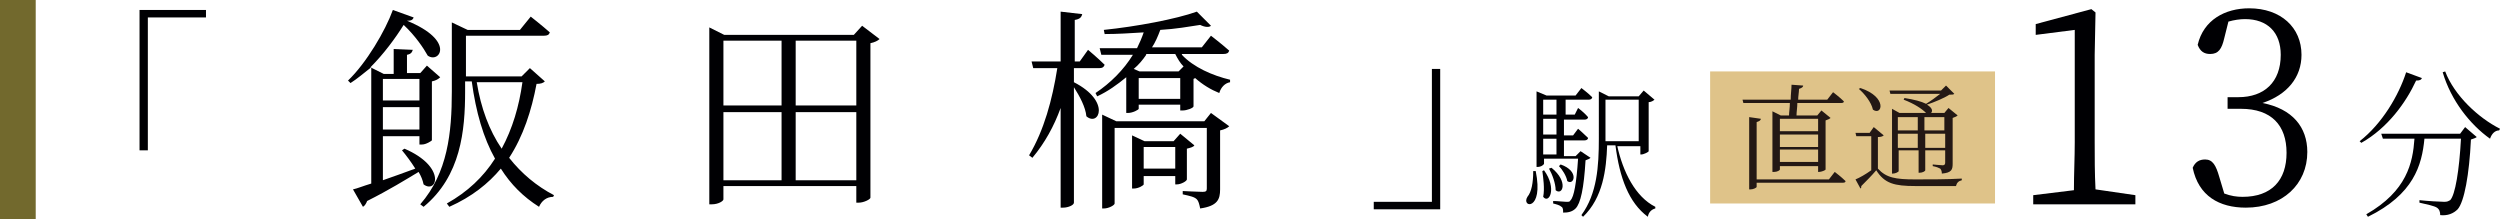 <?xml version="1.0" encoding="utf-8"?>
<!-- Generator: Adobe Illustrator 26.0.2, SVG Export Plug-In . SVG Version: 6.00 Build 0)  -->
<svg version="1.1" id="レイヤー_1" xmlns="http://www.w3.org/2000/svg" xmlns:xlink="http://www.w3.org/1999/xlink" x="0px"
	 y="0px" width="301px" height="26.4px" viewBox="0 0 301 26.4" enable-background="new 0 0 301 26.4" xml:space="preserve">
<g>
	<path fill="#000003" d="M16.9,1.2h7.9v0.9h-7v16h-1V1.2z"/>
	<path fill="#000003" d="M48.7,17.9c5.1,2.2,3.9,5.5,2.3,4.3c-0.1-0.5-0.3-1-0.6-1.5c-1.5,0.9-3.6,2.2-6.2,3.5
		c-0.1,0.3-0.3,0.6-0.5,0.7l-1.2-2.1c0.5-0.1,1.2-0.4,2.2-0.7V8.1C43.8,8.8,43,9.5,42.2,10l-0.3-0.3c2.2-2.1,4.5-6,5.4-8.5l2.5,0.9
		c-0.1,0.3-0.3,0.4-0.8,0.4c5.9,2.4,3.9,5.2,2.5,4.2C51,5.8,50,4.3,48.6,3c-1,1.6-2.4,3.5-4,5.1l1.6,0.8h1.2v-3L49.7,6
		c-0.1,0.3-0.2,0.5-0.7,0.6v2.2h1.6l0.8-0.9L53,9.3c-0.2,0.2-0.5,0.4-1,0.5v7.1c-0.1,0.1-0.7,0.5-1.2,0.5h-0.3v-1h-4.4v5.3
		c1.2-0.4,2.5-0.9,3.9-1.4c-0.5-0.8-1.1-1.6-1.6-2.2L48.7,17.9z M46.1,9.5v2.6h4.4V9.5H46.1z M50.5,15.6v-2.7h-4.4v2.7H50.5z
		 M65.6,9.8c-0.2,0.2-0.5,0.3-1,0.3c-0.6,3.2-1.6,6.3-3.3,8.9c1.5,1.9,3.3,3.4,5.4,4.5l-0.1,0.2c-0.8,0-1.4,0.5-1.7,1.2
		c-1.9-1.2-3.4-2.7-4.6-4.6c-1.5,1.8-3.5,3.4-6.2,4.6l-0.3-0.4c2.5-1.4,4.4-3.2,5.8-5.4c-1.4-2.5-2.3-5.6-2.8-9.3h-0.8v1.2
		c0,4.7-0.5,10.2-5,13.9l-0.4-0.3c3.3-3.8,3.8-8.6,3.8-13.6V2.7l1.9,0.9h6.3L63.9,2c0,0,1.4,1.1,2.3,1.9c-0.1,0.3-0.3,0.4-0.7,0.4
		h-9.4v4.9h6.7l1-1L65.6,9.8z M57.4,9.9c0.5,3.1,1.5,5.8,3,8c1.3-2.4,2.1-5.1,2.5-8H57.4z"/>
	<path fill="#000003" d="M105.9,4.7c-0.2,0.2-0.6,0.4-1.1,0.5v18.6c0,0.2-0.8,0.6-1.4,0.6h-0.3v-2h-16V24c0,0.2-0.6,0.6-1.4,0.6
		h-0.3V3.3l1.8,0.9h15.6l1-1.1L105.9,4.7z M87.1,4.9v7.8h7V4.9H87.1z M87.1,21.7h7v-8.2h-7V21.7z M95.8,4.9v7.8h7.3V4.9H95.8z
		 M103.1,21.7v-8.2h-7.3v8.2H103.1z"/>
	<path fill="#000003" d="M129.3,9.9c4.5,2.3,3,5.4,1.5,4.1c-0.1-1.1-0.8-2.4-1.5-3.5v13.9c0,0.3-0.7,0.6-1.3,0.6h-0.3v-12
		c-0.8,2.2-1.9,4.2-3.4,6l-0.4-0.3c1.8-3,2.8-6.7,3.4-10.5h-2.9l-0.2-0.8h3.5v-6l2.6,0.3c-0.1,0.4-0.3,0.6-0.9,0.7v5h0.6L131,6
		c0,0,1.2,1,2,1.8c-0.1,0.3-0.3,0.4-0.6,0.4h-3.1V9.9z M142.3,6.6c1.4,1.5,3.7,2.5,5.8,3v0.3c-0.6,0.1-1.1,0.6-1.3,1.3
		c-1-0.4-2-1-2.9-1.8l-0.2,0.1v3.3c0,0.2-0.8,0.5-1.3,0.5h-0.3v-0.7h-5v0.5c0,0.1-0.7,0.5-1.3,0.5h-0.2V9.3
		c-1.1,0.9-2.2,1.7-3.5,2.3l-0.2-0.4c1.8-1.2,3.4-2.8,4.5-4.6h-3.8l-0.2-0.8h4.5c0.3-0.6,0.6-1.3,0.8-1.9c-1.6,0.1-3.2,0.2-4.7,0.2
		l-0.1-0.5c3.9-0.4,8.7-1.3,11.2-2.2l1.7,1.7c-0.2,0.2-0.7,0.2-1.3-0.1c-1.3,0.2-3,0.5-4.8,0.6c-0.3,0.8-0.6,1.5-1,2.1h6l1.1-1.4
		c0,0,1.3,1,2.2,1.8c-0.1,0.3-0.3,0.4-0.7,0.4H142.3z M145.8,13.6l2.2,1.6c-0.2,0.2-0.6,0.4-1.1,0.5v7.1c0,1.2-0.3,2-2.4,2.3
		c-0.1-0.5-0.2-0.9-0.4-1.1c-0.3-0.3-0.8-0.4-1.7-0.6V23c0,0,1.9,0.1,2.4,0.1c0.4,0,0.5-0.1,0.5-0.4v-7.3h-11.1v9.1
		c0,0.2-0.7,0.6-1.3,0.6h-0.2V13.8l1.7,0.8H145L145.8,13.6z M142.9,21.6c0,0.2-0.7,0.6-1.2,0.6h-0.2v-1h-3.8v1
		c0,0.1-0.6,0.5-1.2,0.5h-0.2v-6.4l1.5,0.7h3.5l0.8-0.9l1.7,1.4c-0.1,0.2-0.5,0.3-0.9,0.4V21.6z M138,6.6c-0.4,0.6-0.9,1.2-1.5,1.7
		l0.7,0.3h4.7l0.6-0.6c-0.4-0.4-0.7-0.9-1-1.5H138z M142.1,11.9V9.4h-5v2.5H142.1z M141.5,20.3v-2.6h-3.8v2.6H141.5z"/>
	<path fill="#000003" d="M173.3,25.2h-7.9v-0.9h7v-16h1V25.2z"/>
</g>
<g>
	<path fill="#000003" d="M207.5,20.1c-0.8,0-1.4-0.6-1.4-1.4c0-0.8,0.6-1.4,1.4-1.4s1.4,0.6,1.4,1.4
		C208.9,19.4,208.3,20.1,207.5,20.1z"/>
	<path fill="#000003" d="M217.1,20.1c-0.8,0-1.4-0.6-1.4-1.4c0-0.8,0.6-1.4,1.4-1.4s1.4,0.6,1.4,1.4
		C218.5,19.4,217.9,20.1,217.1,20.1z"/>
	<path fill="#000003" d="M226.8,20.1c-0.8,0-1.4-0.6-1.4-1.4c0-0.8,0.6-1.4,1.4-1.4s1.4,0.6,1.4,1.4
		C228.1,19.4,227.5,20.1,226.8,20.1z"/>
	<path fill="#000003" d="M236.4,20.1c-0.8,0-1.4-0.6-1.4-1.4c0-0.8,0.6-1.4,1.4-1.4s1.4,0.6,1.4,1.4
		C237.7,19.4,237.1,20.1,236.4,20.1z"/>
	<path fill="#000003" d="M257.1,23.5v1.1h-12.3v-1.1l4.9-0.6c0-2,0.1-3.9,0.1-5.8V3.6l-4.7,0.6V2.9l6.7-1.8l0.5,0.4l-0.1,5.1V17
		c0,1.9,0,3.9,0.1,5.8L257.1,23.5z"/>
	<path fill="#000003" d="M267.8,4.6c-0.3,1.3-0.7,1.9-1.7,1.9c-0.7,0-1.2-0.3-1.5-1.1c0.7-3,3.3-4.4,6.2-4.4c3.8,0,6.3,2.3,6.3,5.6
		c0,2.7-1.7,4.8-4.7,5.8c3.6,0.7,5.4,2.9,5.4,5.9c0,3.9-3,6.7-7.4,6.7c-3.2,0-5.7-1.4-6.4-4.8c0.3-0.7,0.8-1,1.5-1
		c0.9,0,1.3,0.7,1.7,2.1l0.6,2c0.8,0.3,1.5,0.4,2.2,0.4c3.5,0,5.3-2,5.3-5.3c0-3.3-1.8-5.3-5.5-5.3h-1.6v-1.4h1.3
		c3.1,0,5.1-1.8,5.1-5.1c0-2.7-1.6-4.3-4.3-4.3c-0.6,0-1.3,0.1-2,0.3L267.8,4.6z"/>
	<path fill="#000003" d="M291.6,9.4c-0.1,0.2-0.2,0.3-0.7,0.3c-1.2,2.6-3.4,5.7-6.6,7.5l-0.2-0.2c2.7-2.1,4.7-5.5,5.6-8.3L291.6,9.4
		z M296.8,15.3l1.4,1.2c-0.1,0.1-0.4,0.2-0.7,0.3c-0.2,4.2-0.8,7.5-1.6,8.4c-0.5,0.5-1.2,0.8-2.1,0.7c0-0.4-0.1-0.7-0.4-0.9
		c-0.3-0.2-1.2-0.4-2.1-0.6l0-0.3c0.9,0.1,2.5,0.2,3,0.2c0.4,0,0.5-0.1,0.7-0.2c0.6-0.6,1.1-3.6,1.3-7.4h-4.4
		c-0.3,3.2-1.3,6.7-6.8,9.4l-0.2-0.3c4.9-2.8,5.6-6.2,5.8-9.1h-3.8l-0.2-0.6h9.5L296.8,15.3z M294.4,8.6c1.1,2.9,4,5.6,6.6,6.9
		l-0.1,0.2c-0.5,0-0.9,0.4-1.1,1c-2.4-1.7-4.7-4.6-5.7-8L294.4,8.6z"/>
</g>
<g>
	<path fill="#000003" d="M184.9,20.6c1,4.9-1.8,4.4-1,3.1c0.5-0.6,0.7-1.7,0.7-3.1H184.9z M191.5,19c-0.1,0.1-0.3,0.2-0.6,0.3
		c-0.2,3.4-0.6,5.2-1.2,5.8c-0.4,0.4-0.9,0.5-1.5,0.5c0-0.3,0-0.6-0.2-0.7c-0.2-0.2-0.6-0.3-1-0.4v-0.3c0.5,0,1.3,0.1,1.6,0.1
		c0.3,0,0.4,0,0.5-0.2c0.4-0.4,0.7-2,0.9-5h-4.1v0.6c0,0.1-0.3,0.4-0.8,0.4h-0.1V11l1.2,0.5h3.5l0.7-0.9c0,0,0.8,0.6,1.3,1.1
		c0,0.2-0.2,0.3-0.4,0.3h-2.8v1.8h1.1L190,13c0,0,0.8,0.6,1.2,1.1c0,0.2-0.2,0.3-0.4,0.3h-2.5v1.9h1.1l0.6-0.8c0,0,0.7,0.6,1.2,1.1
		c0,0.2-0.2,0.3-0.4,0.3h-2.5v1.9h1.4l0.6-0.6L191.5,19z M185.9,20.5c1.6,2.2,0.6,4.1-0.1,3.2c0.2-1,0-2.3-0.1-3.1L185.9,20.5z
		 M185.8,12v1.8h1.6V12H185.8z M187.4,14.3h-1.6v1.9h1.6V14.3z M185.8,18.6h1.6v-1.9h-1.6V18.6z M186.8,20.2
		c2.1,1.7,1.3,3.4,0.5,2.7c0-0.8-0.4-1.9-0.8-2.6L186.8,20.2z M187.9,19.8c2.3,0.8,1.6,2.6,0.8,2c-0.1-0.6-0.6-1.4-1-1.8L187.9,19.8
		z M194.7,17.5c0.7,3.2,2.2,6.2,4.6,7.4l0,0.2c-0.4,0.1-0.8,0.4-0.9,1c-2.3-1.7-3.4-4.7-3.9-8.6h-1c-0.1,2.9-0.5,6.3-2.9,8.6
		l-0.2-0.2c1.9-2.6,2.1-5.9,2.1-9.2V11l1.2,0.6h3.6l0.6-0.7l1.3,1.1c-0.1,0.1-0.4,0.3-0.7,0.3v5.9c0,0.1-0.6,0.4-0.9,0.4h-0.1v-1
		H194.7z M193.3,17h4v-5h-4v4.7V17z"/>
</g>
<rect fill="#72692D" width="4.3" height="26.4"/>
<g>
	<rect x="205.9" y="8.6" fill="#DFC389" width="34.3" height="15.9"/>
	<g>
		<path fill="#231815" d="M215.4,13.9c0-0.4,0.1-0.9,0.1-1.5h-5.6l-0.1-0.4h5.8c0-0.6,0.1-1.3,0.1-1.8l1.4,0.1
			c0,0.2-0.2,0.3-0.5,0.4c0,0.4-0.1,0.9-0.1,1.3h3.5l0.7-0.9c0,0,0.8,0.6,1.3,1.1c0,0.2-0.2,0.2-0.4,0.2h-5.2c0,0.5-0.1,1.1-0.1,1.5
			h2.5l0.5-0.6l1.1,0.9c-0.1,0.1-0.3,0.2-0.6,0.3v5.9c0,0.1-0.5,0.3-0.8,0.3h-0.1V20h-4.6v0.4c0,0.1-0.3,0.3-0.7,0.3h-0.2v-7.3
			l1,0.5H215.4z M220.9,20.7c0,0,0.8,0.6,1.3,1.1c0,0.2-0.2,0.2-0.4,0.2h-10.3v0.5c0,0.1-0.4,0.3-0.7,0.3h-0.2v-8.7l1.4,0.2
			c0,0.2-0.2,0.3-0.5,0.4v6.9h8.7L220.9,20.7z M214.3,14.3v1.5h4.6v-1.5H214.3z M214.3,17.7h4.6v-1.5h-4.6V17.7z M218.9,19.6V18
			h-4.6v1.5H218.9z"/>
		<path fill="#231815" d="M226.1,20.3c1,1.1,2.1,1.3,4.5,1.3c1.7,0,3.9,0,5.6-0.1v0.2c-0.4,0.1-0.6,0.3-0.7,0.7h-4.9
			c-2.5,0-3.7-0.3-4.7-1.9c-0.5,0.6-1.3,1.4-1.8,1.9c0,0.2,0,0.2-0.1,0.3l-0.6-1.1c0.5-0.2,1.2-0.6,1.9-1.1v-4.1h-1.8l-0.1-0.4h1.7
			l0.5-0.7l1.2,1c-0.1,0.1-0.3,0.2-0.7,0.2V20.3z M224,10.6c3.3,1.1,2.6,3.4,1.5,2.6c-0.2-0.9-1-1.9-1.7-2.5L224,10.6z M227.6,11.3
			l-0.1-0.4h6.2l0.6-0.6l1,1c-0.1,0.1-0.3,0.1-0.6,0.1c-0.6,0.4-1.8,0.9-2.7,1.2c0.7,0.4,0.7,0.8,0.5,1h1.6l0.5-0.6l1.1,0.9
			c-0.1,0.1-0.3,0.2-0.6,0.3v5.5c0,0.7-0.1,1.1-1.3,1.2c0-0.3-0.1-0.5-0.2-0.6c-0.2-0.1-0.4-0.2-0.9-0.3v-0.2c0,0,1,0.1,1.2,0.1
			c0.2,0,0.3-0.1,0.3-0.3v-1.5h-2.4v2.4c0,0.1-0.3,0.3-0.7,0.3h-0.1v-2.7h-2.4v2.5c0,0.1-0.4,0.3-0.7,0.3h-0.1v-7.8l0.9,0.5h3.2l0,0
			c-0.5-0.5-1.4-1.1-2.7-1.6l0.1-0.2c1.2,0.2,2,0.4,2.6,0.7c0.5-0.3,1.2-0.8,1.7-1.2H227.6z M228.5,14.1v1.6h2.4v-1.6H228.5z
			 M230.9,17.8v-1.7h-2.4v1.7H230.9z M231.7,14.1v1.6h2.4v-1.6H231.7z M234.2,17.8v-1.7h-2.4v1.7H234.2z"/>
	</g>
</g>
<g>
</g>
<g>
</g>
<g>
</g>
<g>
</g>
<g>
</g>
<g>
</g>
<g>
</g>
<g>
</g>
<g>
</g>
<g>
</g>
<g>
</g>
<g>
</g>
<g>
</g>
<g>
</g>
<g>
</g>
</svg>
